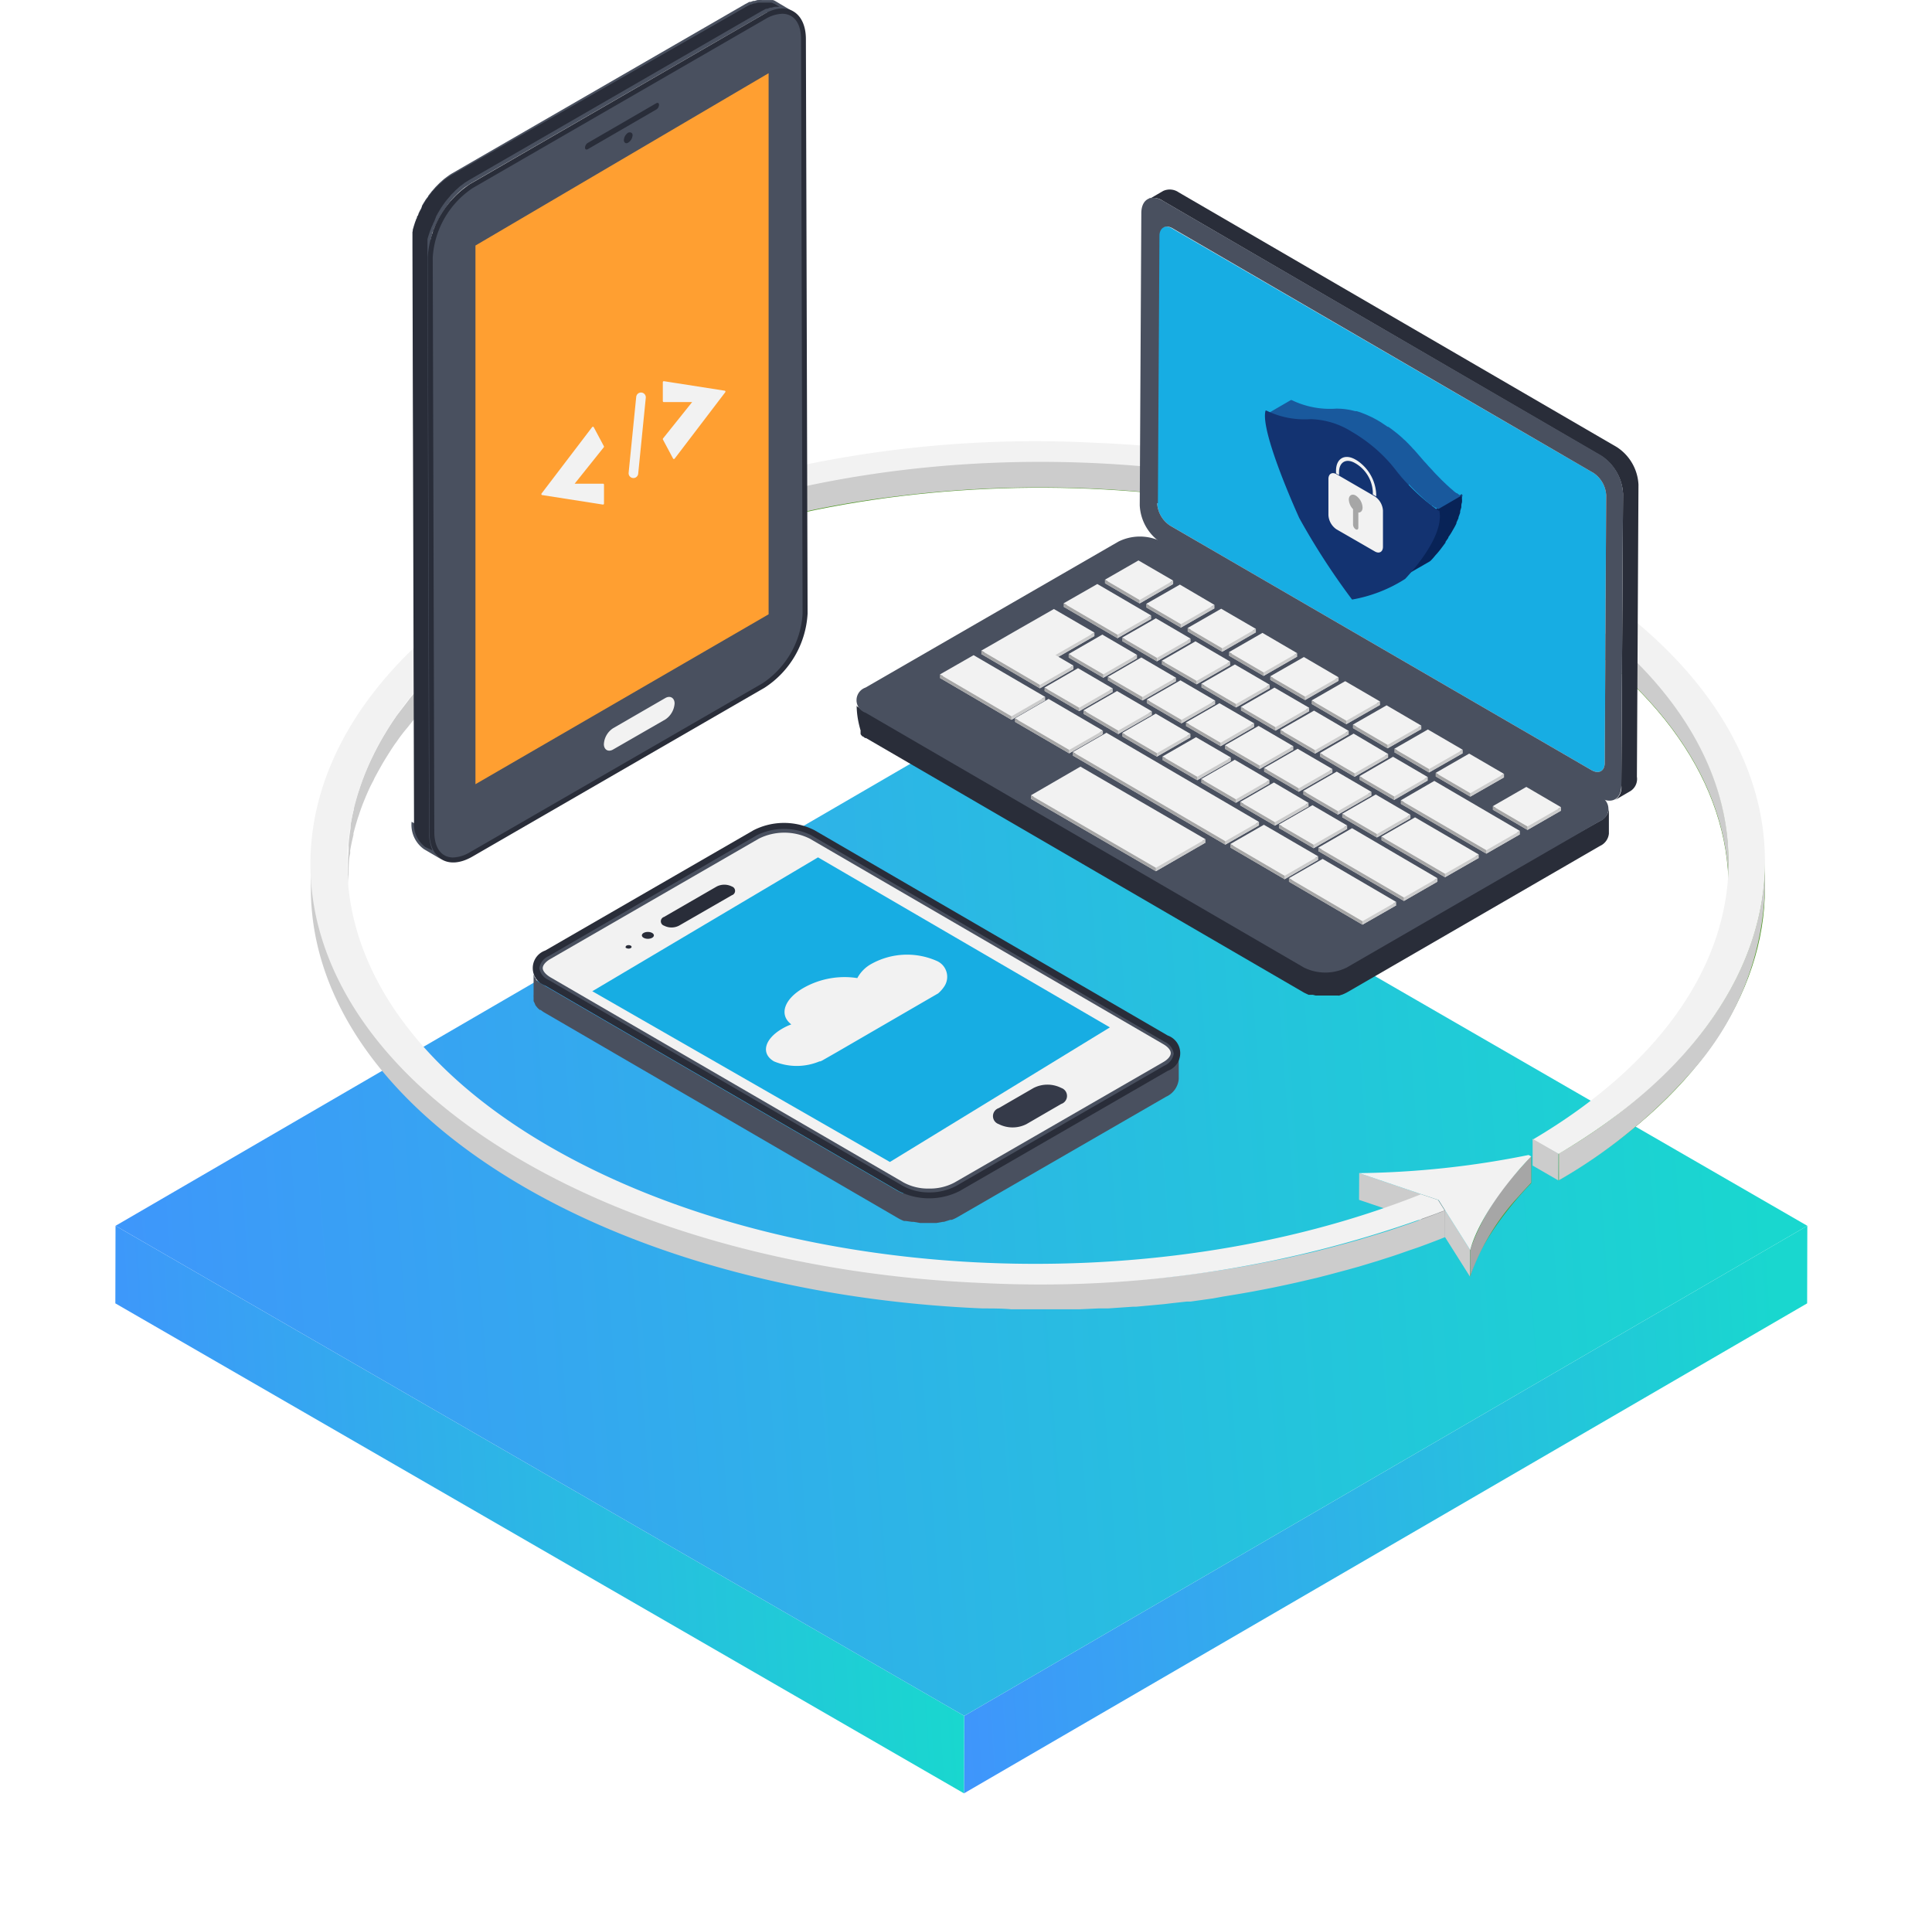<svg width="201" height="199" fill="none" xmlns="http://www.w3.org/2000/svg"><g filter="url(#filter0_d)"><path d="M188.029 107.508l-.019 8.067-87.721 50.969.028-8.058 87.712-50.978z" fill="url(#paint0_linear)"/><path d="M100.317 158.486l-.028 8.058L12 115.575l.019-8.067 88.298 50.978z" fill="url(#paint1_linear)"/><path d="M188.029 107.508l-87.712 50.977-88.298-50.977L99.731 56.53l88.298 50.978z" fill="url(#paint2_linear)"/></g><path d="M66.304 54.596v2.78l-.698-1.085.014-2.78.684 1.085z" fill="#7A7E80"/><path d="M68.073 55.19l-.015 2.78-1.754-.594v-2.78l1.769.595z" fill="#8F9496"/><path d="M179.84 89.598v2.78c0-10.657-6.985-21.329-21.045-29.444-24.598-14.209-62.423-16.2-90.663-4.964v-2.78c28.314-11.236 66.125-9.244 90.663 4.965 14.06 8.115 21.075 18.786 21.045 29.443z" fill="#4C9622"/><path d="M158.795 60.125c-17.761-10.255-42.374-14.15-65.396-11.295a103.89 103.89 0 00-25.37 6.331v2.78a103.547 103.547 0 0125.37-6.332c22.978-2.854 47.561 1.04 65.396 11.295 14.06 8.115 21.075 18.787 21.046 29.443v-2.779c.029-10.627-6.986-21.298-21.046-29.443z" fill="#CCC"/><path d="M183.615 89.614v2.78c0 10.998-7.193 21.981-21.491 30.393v-2.779c14.298-8.412 21.462-19.396 21.491-30.394z" fill="#4C9622"/><path d="M175.561 109.172a54.333 54.333 0 01-13.376 10.82v2.779a54.123 54.123 0 0013.376-10.82 29.902 29.902 0 008.056-19.574v-2.78c-.015 6.749-2.705 13.467-8.056 19.575z" fill="#CCC"/><path d="M161.456 58.639c29.31 16.913 29.562 44.395.684 61.398l-2.69-1.487c27.422-16.155 27.169-42.24-.654-58.306-24.598-14.209-62.423-16.2-90.662-4.964l-1.77-.595-.683-1.085a118.351 118.351 0 0148.081-7.55c17.924.699 34.883 5.157 47.694 12.589z" fill="#F2F2F2"/><path d="M162.139 120.007l-.015 2.779-2.675-1.545v-2.78l2.69 1.546zM36.43 88.796a2.322 2.322 0 000-.313c.09-.55.208-1.085.342-1.635v-.163c.149-.565.312-1.13.49-1.694.047-.117.087-.236.12-.357.193-.565.4-1.13.639-1.68a1.96 1.96 0 01.103-.252c.223-.52.461-1.04.714-1.486l.119-.268c.282-.535.594-1.085.907-1.635l.208-.342c.341-.55.683-1.1 1.055-1.635l.104-.133a16.09 16.09 0 011.13-1.487l.237-.297c.401-.505.833-1.01 1.278-1.486l.446-.49 1.085-1.145.52-.52 1.279-1.19.416-.386a34.932 34.932 0 011.783-1.486l.446-.342c.49-.386.996-.773 1.486-1.144l.67-.476 1.486-1.025.654-.431a56.68 56.68 0 012.244-1.383v-2.764c-.753.446-1.496.906-2.23 1.382l-.654.431-1.486 1.026-.669.475-1.486 1.16-.43.327c-.625.505-1.22 1.01-1.8 1.486l-.4.386c-.447.387-.863.788-1.279 1.19l-.52.52c-.372.386-.743.757-1.085 1.144-.342.386-.312.327-.446.49l-.208.208-1.085 1.308-.223.298-1.144 1.486-.09.134a27.799 27.799 0 00-1.055 1.635l-.208.341c-.327.55-.624 1.1-.906 1.65-.049.08-.089.165-.12.253-.267.52-.505 1.04-.728 1.56 0 .075-.074.149-.104.238a33.04 33.04 0 00-.624 1.68c0 .119-.074.237-.119.356-.178.565-.357 1.13-.49 1.71v.163c-.134.535-.238 1.07-.327 1.62a2.29 2.29 0 000 .312 21.3 21.3 0 00-.208 1.695 2.67 2.67 0 000 .341c0 .595-.075 1.175-.075 1.754v2.78c0-.58 0-1.175.075-1.754v-.342c.014-.669.015-1.234.163-1.798zm111.47 35.432v2.78l-6.509-2.2.015-2.779 6.494 2.199z" fill="#CCC"/><path d="M149.669 124.823l-.015 2.779-1.754-.594v-2.78l1.769.595z" fill="#8F9496"/><path d="M150.353 125.908l-.015 2.779-.684-1.085.015-2.779.684 1.085z" fill="#7A7E80"/><path d="M152.954 130.025l-.015 2.779-2.601-4.117.015-2.779 2.601 4.117z" fill="#CCC"/><path d="M159.3 120.289v2.78c-2.75 2.853-5.529 6.688-6.346 9.735v-2.824c.817-2.973 3.596-6.837 6.346-9.691z" fill="#4C9622"/><path d="M158.037 121.672a23.765 23.765 0 00-5.083 8.308v2.779a24.163 24.163 0 015.083-8.353c.416-.475.847-.936 1.263-1.382v-2.779c-.431.49-.847.951-1.263 1.427z" fill="#A6A6A6"/><path d="M159.3 120.29c-2.75 2.853-5.529 6.688-6.346 9.734l-2.601-4.116-.684-1.085-1.769-.595-6.495-2.2a93.79 93.79 0 0017.627-1.887l.268.149z" fill="#F2F2F2"/><path d="M127.241 134.87c1.1-.179 2.2-.357 3.3-.565l.386-.075a88.75 88.75 0 002.869-.579l1.085-.238 2.11-.49 1.219-.313 1.947-.52 1.234-.342 1.917-.579 1.159-.372c.669-.208 1.338-.446 2.007-.683l.966-.327a84.829 84.829 0 002.898-1.1v-2.78c-.951.387-1.917.744-2.898 1.1l-.966.342-2.022.684-1.159.356-1.917.58-1.219.342-1.947.52-1.219.312c-.698.179-1.412.327-2.125.491l-1.085.252-2.869.565-.371.075c-1.1.208-2.2.386-3.315.564l-1.01.149-2.334.312-1.902.238-.877.089-2.898.268h-.357a76.53 76.53 0 01-2.571.178h-.996l-1.962.089h-7.104c-.996 0-1.977 0-2.973-.089-17.984-.758-34.942-5.247-47.739-12.648-14.862-8.546-22.19-19.783-22.16-31.004v2.765c0 11.236 7.431 22.472 22.16 31.018 12.812 7.431 29.726 11.89 47.739 12.648.996 0 1.992 0 2.973.089h7.089l1.977-.089h.981l2.601-.178h.327l2.898-.268.877-.104 1.486-.163h.402l2.333-.327 1.055-.193z" fill="#CCC"/><path d="M56.51 60.958c-27.407 16.14-27.155 42.239.668 58.306 24.598 14.209 62.424 16.2 90.663 4.964l1.769.595.683 1.085a118.402 118.402 0 01-48.095 7.55c-17.984-.758-34.943-5.247-47.74-12.648-29.309-16.914-29.561-44.395-.683-61.413l2.735 1.56z" fill="#F2F2F2"/><path d="M45.972 89.42l-1.858-1.085a3.106 3.106 0 01-1.293-2.854l1.843 1.07a3.136 3.136 0 001.308 2.869z" fill="#49505F"/><path d="M80.706.14a1.07 1.07 0 00-.297-.135h-1.13a3.418 3.418 0 00-.386 0h-.09l-.297.09h-.134l-.282.104h-.134l-.416.223-30.454 17.582c-.16.089-.314.188-.46.297l-.149.105-.312.237-.164.149-.267.238-.178.178-.238.238-.179.208-.223.253c-.05.073-.104.142-.163.208l-.208.267c0 .09-.104.164-.149.238a1.892 1.892 0 00-.193.282l-.149.238-.163.283v.104l-.09.178-.133.238-.134.282c0 .09 0 .164-.104.253-.104.09 0 .193-.119.282l-.089.253a2.367 2.367 0 00-.104.297c-.03.078-.054.157-.074.238l-.09.312v.238a2.322 2.322 0 000 .312v1.278l.179 59.763a3.106 3.106 0 001.293 2.854l1.858 1.085a3.135 3.135 0 01-1.308-2.869l-.178-59.763V24.93l.089-.297c.018-.086.042-.17.074-.253 0-.089 0-.193.104-.297l.09-.238c0-.104.073-.208.118-.297.034-.087.073-.171.119-.253.032-.1.077-.194.134-.282.033-.082.073-.162.119-.238a2.4 2.4 0 01.148-.267l.164-.298c.055-.076.104-.155.148-.237l.194-.283.163-.223a2.09 2.09 0 01.193-.267l.179-.223c.06-.09.13-.175.208-.253l.178-.208.238-.238.178-.178.268-.238.178-.149c.093-.087.192-.166.297-.237l.149-.104.46-.298L79.384 1.521l.416-.222h.134l.282-.104h.134l.297-.09h.104c.124-.015.249-.015.372 0h1.128l.313.134-1.858-1.1z" fill="#49505F"/><path d="M44.248 88.111a2.973 2.973 0 01-1.174-2.63l-.164-59.763v-1.576l.075-.282c.02-.086.044-.17.074-.253l.074-.223.09-.297.089-.238c.044-.092.084-.186.118-.282 0-.09.075-.164.104-.238l.134-.282.208-.402v-.104l.164-.282.148-.238.179-.268.163-.223.179-.252.178-.223c0-.074.134-.149.193-.238l.193-.208.194-.193.208-.223.223-.178.208-.194.267-.208.164-.119.446-.282L77.674.674l.401-.208h.075l.312-.119h.119l.282-.074h1.412l.312.133.505.298h-.474l-.342.089h-.149l-.297.119h-.134l-.43.223-30.47 17.597-.475.297-.148.12-.327.237-.209.193-.237.208-.179.194-.252.237-.208.253-.194.223-.133.164-.208.267a1.018 1.018 0 01-.15.208 2.845 2.845 0 01-.207.312 2.26 2.26 0 01-.149.253l-.178.297a2.4 2.4 0 01-.149.268l-.193.505a2.766 2.766 0 01-.149.297c0 .09-.074.164-.104.253a2.498 2.498 0 00-.118.297l-.105.253-.089.282s-.074.208-.089.283a1.555 1.555 0 00-.074.282v1.175c.004.07.004.139 0 .208v.535l.163 59.763c-.008.637.113 1.27.357 1.858l-.743-.342z" fill="#292D39"/><path d="M79.383 1.522c2.453-1.486 4.46-.267 4.46 2.542l.177 59.763a9.838 9.838 0 01-4.458 7.699L49.138 89.108c-2.453 1.412-4.46.268-4.46-2.556l-.177-59.763a9.839 9.839 0 014.458-7.684L79.383 1.522z" fill="#292D39"/><path d="M47.146 89.196c-1.218 0-1.962-.995-1.962-2.645l-.163-59.763a9.379 9.379 0 014.176-7.238L79.651 1.967a3.656 3.656 0 011.724-.535c1.219 0 1.962.981 1.962 2.63l.163 59.764a9.378 9.378 0 01-4.176 7.253L48.87 88.66c-.52.32-1.113.504-1.724.535z" fill="#49505F"/><path d="M49.465 25.54L79.963 7.615V63.9L49.465 81.572V25.54z" fill="#FF9F31"/><path d="M63.792 77.96c-.535.312-.966 0-.966-.55a2.11 2.11 0 01.966-1.664l5.425-3.136c.52-.298.966 0 .966.564a2.169 2.169 0 01-.966 1.665l-5.425 3.121z" fill="#F2F2F2"/><path d="M68.28 11.39l-7.133 4.132c-.164.09-.283 0-.283-.163a.61.61 0 01.283-.49l7.134-4.133c.163-.089.282 0 .282.164a.594.594 0 01-.282.49zm-2.466 2.66a.995.995 0 01-.46.788c-.239.149-.447 0-.447-.267a.996.996 0 01.446-.773c.253-.09.46.03.46.252z" fill="#292D39"/><path d="M121.906 23.74c-.744-.43-1.353 0-1.353.774l-.163 27.823a2.966 2.966 0 001.337 2.333l43.86 25.445c.758.431 1.368.09 1.368-.772l.148-27.824a2.968 2.968 0 00-1.337-2.333l-43.86-25.445z" fill="#17ADE3"/><path d="M89.118 72.818v.089a.294.294 0 000 .104v.074a.95.95 0 000 .104v.224l.12.133h.074l.074.09.104.074h.09l.163.104 17.196 9.987v-.341c3.448 2.586 7.892 3.507 11.518 5.945 1.16.817 2.23 1.62 3.344 2.363l-.52.297 14.06 8.175.446.208h.134l.312.104.283.074h2.065a5.1 5.1 0 00.506-.089h.104l.461-.134.49-.223 26.322-14.788a1.57 1.57 0 00.921-1.293v2.615a1.58 1.58 0 01-.921 1.278l-26.322 15.235a4.582 4.582 0 01-.476.223l-.327.104a.216.216 0 01-.133 0h-2.334l-.282-.074h-.446l-.446-.208-45.599-26.5h-.104a.267.267 0 00-.104-.075l-.089-.09a.149.149 0 01-.074 0l-.12-.133-.074-.104v-.104a.284.284 0 010-.104.254.254 0 010-.104.658.658 0 010-.074c-.416-1.427-.416-2.304-.416-3.166z" fill="#292D39"/><path d="M90.04 71.525l26.322-15.19a5.01 5.01 0 014.459 0l45.599 26.5a1.381 1.381 0 01.662 2.096 1.382 1.382 0 01-.662.505l-26.308 15.205a5.007 5.007 0 01-4.458 0l-45.6-26.5a1.382 1.382 0 01-.014-2.616z" fill="#49505F"/><path d="M137.927 100.596a3.963 3.963 0 001.947-.461l26.307-15.19c.402-.237.639-.534.639-.802 0-.267-.237-.58-.654-.817L120.568 56.84a4.342 4.342 0 00-3.924 0L90.337 72.015c-.401.238-.64.52-.64.803 0 .282.239.58.655.817l45.584 26.485c.611.33 1.297.494 1.991.476z" fill="#49505F"/><path d="M120.256 64.673l-3.508 2.006 3.612 2.11 3.507-2.006-3.611-2.11zm-5.574 1.694l-3.507 2.022 3.611 2.11 3.508-2.021-3.612-2.11z" fill="#F2F2F2"/><path d="M109.644 63.707l-4.057 2.319-2.319 1.337-1.174.67 6.093 3.566 3.493-2.006-1.872-1.1 4.057-2.334-4.221-2.452zm9.096 5.038l-3.493 2.007 3.612 2.11 3.492-2.006-3.611-2.11zm-17.449-.237l-3.508 2.006 7.446 4.355 3.508-2.021-7.446-4.34zm7.803 4.548l-3.508 2.021 5.648 3.285 3.508-2.007-5.648-3.3zm11.147 1.53l-3.493 2.007 3.612 2.11 3.492-2.006-3.611-2.11zm-1.799-15.932l-3.492 2.006 3.611 2.11 3.493-2.02-3.612-2.096zm4.311 2.512l-3.508 2.006 3.612 2.11 3.492-2.006-3.596-2.11zm-8.591-.06l-3.507 2.006 5.603 3.27 3.508-2.006-5.604-3.27zm12.886 2.571l-3.493 2.007 3.597 2.11 3.508-2.021-3.612-2.096zm4.295 2.512l-3.492 2.006 3.611 2.11 3.493-2.006-3.612-2.11zm-6.97.877l-3.508 2.021 3.627 2.096 3.492-2.007-3.611-2.11zm11.281 1.634l-3.508 2.007 3.627 2.11 3.492-2.006-3.611-2.11zm-7.179.774l-3.493 2.006 3.612 2.11 3.507-2.006-3.626-2.11zm-16.32.386l-3.492 2.007 3.611 2.11 3.493-2.006-3.612-2.11zm27.794 1.352l-3.493 2.007 3.612 2.11 3.507-2.006-3.626-2.11zm-17.137-.088l-3.507 2.006 3.611 2.11 3.508-2.006-3.612-2.11zm9.78.757l-3.493 2.007 3.597 2.11 3.507-2.02-3.611-2.097zm-16.379.357l-3.493 2.007 3.612 2.11 3.507-2.006-3.626-2.11zm10.657 1.263l-3.493 2.007 3.612 2.11 3.492-2.02-3.611-2.097zm17.389.223l-3.508 2.007 3.612 2.11 3.508-2.006-3.612-2.11zm-7.55.55l-3.508 2.007 3.612 2.11 3.507-2.006-3.611-2.11zm-5.767 1.606l-3.507 2.006 3.611 2.11 3.508-2.02-3.612-2.096zm17.612.356l-3.492 2.007 3.611 2.11 3.508-2.006-3.627-2.11zm-7.728.431l-3.508 2.022 3.612 2.11 3.493-2.006-3.597-2.126zm-16.394.373l-3.493 2.005 3.612 2.11 3.508-2.005-3.627-2.11zM135 78.243l-3.493 2.006 3.611 2.11 3.508-2.006-3.626-2.11zm17.85.505l-3.493 2.006 3.612 2.111 3.507-2.006-3.626-2.111zm-7.922.327l-3.493 2.021 3.612 2.11 3.492-2.02-3.611-2.111zm-16.468.312l-3.493 2.007 3.612 2.11 3.493-2.006-3.612-2.11zm10.612 1.233l-3.493 2.007 3.612 2.11 3.493-2.006-3.612-2.11zm-6.539 1.145l-3.508 2.007 3.612 2.11 3.507-2.006-3.611-2.11zm26.262.445l-3.493 2.007 3.612 2.111 3.493-2.007-3.612-2.11zm-15.666.789l-3.492 2.006 3.611 2.11 3.493-2.006-3.612-2.11zm-28.016-6.421l-3.508 2.007 15.874 9.274 3.507-2.007-15.873-9.274zm21.432 7.535l-3.492 2.007 3.611 2.11 3.493-2.006-3.612-2.11zm12.678-2.526l-3.493 2.021 8.903 5.187 3.493-2.006-8.903-5.202zM112.408 80.1l-5.157 2.988 13.005 7.535 5.157-2.972-13.005-7.55zm34.809 5.277l-3.508 2.007 6.629 3.864 3.507-2.007-6.628-3.864zm-15.725.773l-3.493 2.006 5.648 3.3 3.493-2.022-5.648-3.284zm9.17.356l-3.507 2.022 8.903 5.187 3.492-2.007-8.888-5.202zm-3.062 3.196l-3.507 2.006 7.654 4.474 3.508-2.006-7.655-4.474zm-17.344-25.386l-3.508 2.007 3.612 2.11 3.507-2.006-3.611-2.11z" fill="#F2F2F2"/><path d="M114.682 66.01l-3.507 2.022 3.611 2.11 3.508-2.02-3.612-2.111z" fill="#F2F2F2"/><path d="M109.644 63.35l-4.057 2.319-2.319 1.337-1.174.67 6.093 3.566 3.493-2.006-1.872-1.1 4.057-2.334-4.221-2.452zm9.096 5.039l-3.493 2.021 3.612 2.096 3.492-2.007-3.611-2.11zm-17.449-.239l-3.508 2.007 7.446 4.355 3.508-2.021-7.446-4.34zm7.803 4.549l-3.508 2.021 5.648 3.285 3.508-2.007-5.648-3.299zm11.147 1.531l-3.493 2.006 3.612 2.11 3.492-2.005-3.611-2.111zm-1.799-15.933l-3.492 2.006 3.611 2.11 3.493-2.02-3.612-2.096zm4.311 2.512l-3.508 2.006 3.612 2.11 3.492-2.006-3.596-2.11zm-8.591-.059l-3.507 2.006 5.603 3.27 3.508-2.007-5.604-3.27zm12.886 2.57l-3.493 2.007 3.597 2.11 3.508-2.021-3.612-2.096zm4.295 2.512l-3.492 2.007 3.611 2.11 3.493-2.006-3.612-2.11zm-6.97.878l-3.508 2.02 3.627 2.096 3.492-2.006-3.611-2.11zm11.281 1.634l-3.508 2.007 3.627 2.11 3.492-2.006-3.611-2.11zm-7.179.773l-3.493 2.007 3.612 2.11 3.507-2.006-3.626-2.11zm-16.32.386l-3.492 2.022 3.611 2.096 3.493-2.007-3.612-2.11zm27.794 1.353l-3.493 2.006 3.612 2.11 3.507-2.005-3.626-2.111zm-17.137-.089l-3.507 2.006 3.611 2.11 3.508-2.006-3.612-2.11zm9.78.758l-3.493 2.006 3.597 2.111 3.507-2.021-3.611-2.096zm-16.379.356l-3.493 2.007 3.612 2.11 3.507-2.006-3.626-2.11zm10.657 1.264l-3.493 2.006 3.612 2.11 3.492-2.02-3.611-2.096zm17.389.223l-3.508 2.006 3.612 2.11 3.508-2.006-3.612-2.11zm-7.55.55l-3.508 2.006 3.612 2.11 3.507-2.006-3.611-2.11zm-5.767 1.59l-3.507 2.021 3.611 2.11 3.508-2.02-3.612-2.111zm17.612.372l-3.492 2.006 3.611 2.11 3.508-2.006-3.627-2.11zm-7.728.43l-3.508 2.022 3.612 2.11 3.493-2.006-3.597-2.126zm-16.394.372l-3.493 2.007 3.612 2.11 3.508-2.006-3.627-2.11zM135 77.886l-3.493 2.007 3.611 2.11 3.508-2.006-3.626-2.11zm17.85.505l-3.493 2.007 3.612 2.11 3.507-2.006-3.626-2.11zm-7.922.327l-3.493 2.022 3.612 2.11 3.492-2.021-3.611-2.11zm-16.468.312l-3.493 2.007 3.612 2.11 3.493-2.006-3.612-2.11zm10.612 1.234l-3.493 2.007 3.612 2.11 3.493-2.006-3.612-2.11zm-6.539 1.13l-3.508 2.02 3.612 2.111 3.507-2.006-3.611-2.125zm26.262.46l-3.493 2.007 3.612 2.11 3.493-2.006-3.612-2.11zm-15.666.788l-3.492 2.007 3.611 2.11 3.493-2.006-3.612-2.11zm-28.016-6.421l-3.508 2.007 15.874 9.274 3.507-2.006-15.873-9.275zm21.432 7.536l-3.492 2.006 3.611 2.11 3.493-2.006-3.612-2.11zm12.678-2.527l-3.493 2.021 8.903 5.188 3.493-2.007-8.903-5.202zm-36.815-1.486l-5.157 2.987 13.005 7.535 5.157-2.972-13.005-7.55zm34.809 5.276l-3.508 2.006 6.629 3.865 3.507-2.007-6.628-3.864zm-15.725.773l-3.493 2.006 5.648 3.3 3.493-2.021-5.648-3.285zm9.17.357l-3.507 2.021 8.903 5.187 3.492-2.006-8.888-5.202zm-3.062 3.195l-3.507 2.006 7.654 4.474 3.508-2.006-7.655-4.474z" fill="#F2F2F2"/><path d="M119.647 20.605h.089l.639-.372.639-.371a1.636 1.636 0 011.62.149l45.584 26.5a4.948 4.948 0 012.244 3.894l-.163 30.394a1.488 1.488 0 01-.669 1.486l-1.605.937a1.571 1.571 0 00.654-1.487l.178-30.379a5.034 5.034 0 00-2.244-3.909l-45.614-26.545a1.602 1.602 0 00-1.605-.163l.253-.134z" fill="#292D39"/><path d="M166.612 47.388a5.033 5.033 0 012.245 3.909l-.179 30.38c0 1.486-1.025 2.006-2.259 1.292l-45.599-26.5a4.93 4.93 0 01-2.244-3.909l.164-30.38c0-1.485 1.04-2.006 2.274-1.277l45.598 26.485zm-46.223 4.95a2.98 2.98 0 001.338 2.333l43.86 25.445c.758.43 1.367.089 1.367-.773l.149-27.823a2.98 2.98 0 00-1.338-2.334L121.98 23.742c-.743-.43-1.353 0-1.353.773l-.163 27.823h-.075z" fill="#49505F"/><path d="M156.476 80.502v.356l-3.507 2.007v-.357l3.507-2.006z" fill="#CCC"/><path d="M152.969 82.508v.357l-3.612-2.11v-.357l3.612 2.11z" fill="#A6A6A6"/><path d="M152.181 77.99v.357l-3.508 2.006v-.356l3.508-2.007z" fill="#CCC"/><path d="M148.673 79.997v.356l-3.611-2.11v-.357l3.611 2.11z" fill="#A6A6A6"/><path d="M147.871 75.478v.357l-3.508 2.006v-.356l3.508-2.007z" fill="#CCC"/><path d="M144.363 77.841v-.356l-3.612-2.11v.356l3.612 2.11z" fill="#A6A6A6"/><path d="M143.576 72.966v.357l-3.508 2.007v-.357l3.508-2.007z" fill="#CCC"/><path d="M140.068 74.973v.357l-3.612-2.111v-.357l3.612 2.11z" fill="#A6A6A6"/><path d="M139.265 70.455v.356l-3.493 2.007v-.357l3.493-2.006z" fill="#CCC"/><path d="M135.773 72.461v.357l-3.627-2.11v-.357l3.627 2.11z" fill="#A6A6A6"/><path d="M134.955 67.943v.356l-3.493 2.007v-.357l3.493-2.006z" fill="#CCC"/><path d="M131.462 69.95v.356l-3.611-2.11v-.357l3.611 2.11z" fill="#A6A6A6"/><path d="M130.66 65.416v.357l-3.508 2.021v-.356l3.508-2.022z" fill="#CCC"/><path d="M127.152 67.438v.356l-3.597-2.11v-.357l3.597 2.11z" fill="#A6A6A6"/><path d="M126.35 62.92v.356l-3.493 2.007v-.357l3.493-2.007z" fill="#CCC"/><path d="M122.857 64.926v.357l-3.612-2.11v-.358l3.612 2.111z" fill="#A6A6A6"/><path d="M122.054 60.393v.356l-3.492 2.021v-.356l3.492-2.021z" fill="#CCC"/><path d="M118.561 62.414v.357l-3.611-2.11v-.358l3.611 2.11z" fill="#A6A6A6"/><path d="M158.126 86.432v.357l-3.493 2.006v-.356l3.493-2.007z" fill="#CCC"/><path d="M154.633 88.439v.356l-8.903-5.187v-.357l8.903 5.188z" fill="#A6A6A6"/><path d="M153.846 88.885v.356l-3.508 2.007v-.357l3.508-2.007z" fill="#CCC"/><path d="M150.338 90.891v.357l-6.629-3.865v-.356l6.629 3.864z" fill="#A6A6A6"/><path d="M149.55 91.352v.356l-3.492 2.007v-.357l3.492-2.006z" fill="#CCC"/><path d="M146.058 93.358v.357l-8.903-5.187v-.357l8.903 5.187z" fill="#A6A6A6"/><path d="M145.255 93.819v.356l-3.508 2.007v-.357l3.508-2.006z" fill="#CCC"/><path d="M134.093 91.352v.356l7.654 4.474v-.357l-7.654-4.473z" fill="#A6A6A6"/><path d="M125.413 87.294v.357l-5.157 2.972v-.356l5.157-2.973z" fill="#CCC"/><path d="M120.256 90.267v.357l-13.005-7.536v-.357l13.005 7.536z" fill="#A6A6A6"/><path d="M148.54 80.829v.357l-3.493 2.02v-.356l3.493-2.021z" fill="#CCC"/><path d="M145.047 82.85v.357l-3.612-2.11v-.357l3.612 2.11z" fill="#A6A6A6"/><path d="M140.93 80.8v-.358l3.492-2.006v.357l-3.492 2.006z" fill="#CCC"/><path d="M140.93 80.443v.356l-3.612-2.11v-.357l3.612 2.11z" fill="#A6A6A6"/><path d="M140.321 76.028v.357l-3.508 2.006v-.356l3.508-2.007z" fill="#CCC"/><path d="M133.201 75.924v.357l3.612 2.11v-.356l-3.612-2.11z" fill="#A6A6A6"/><path d="M136.203 73.62v.357l-3.507 2.021v-.356l3.507-2.022z" fill="#CCC"/><path d="M129.099 73.531v.357l3.597 2.11v-.356l-3.597-2.11z" fill="#A6A6A6"/><path d="M132.101 71.228v.356l-3.507 2.007v-.357l3.507-2.006z" fill="#CCC"/><path d="M124.982 71.124v.356l3.612 2.11v-.356l-3.612-2.11z" fill="#A6A6A6"/><path d="M127.984 68.82v.357l-3.492 2.006v-.357l3.492-2.006z" fill="#CCC"/><path d="M124.492 70.826v.357l-3.627-2.096v-.356l3.627 2.095z" fill="#A6A6A6"/><path d="M123.867 66.427v.356l-3.507 2.007v-.357l3.507-2.006z" fill="#CCC"/><path d="M120.36 68.433v.357l-3.612-2.11v-.357l3.612 2.11z" fill="#A6A6A6"/><path d="M119.765 64.019v.357l-3.507 2.006v-.357l3.507-2.006z" fill="#CCC"/><path d="M116.258 66.026v.356l-5.603-3.27v-.356l5.603 3.27z" fill="#A6A6A6"/><path d="M146.741 84.753v.356l-3.492 2.007v-.357l3.492-2.006z" fill="#CCC"/><path d="M143.248 86.759v.357l-3.611-2.11v-.358l3.611 2.11z" fill="#A6A6A6"/><path d="M142.684 82.374v.357l-3.493 2.007v-.357l3.493-2.007z" fill="#CCC"/><path d="M135.579 82.27v.357l3.612 2.11v-.356l-3.612-2.11z" fill="#A6A6A6"/><path d="M138.626 79.997v.356l-3.507 2.007v-.357l3.507-2.006z" fill="#CCC"/><path d="M135.118 82.003v.357l-3.611-2.11v-.357l3.611 2.11z" fill="#A6A6A6"/><path d="M134.554 77.618v.357l-3.508 2.022v-.357l3.508-2.022z" fill="#CCC"/><path d="M131.046 79.64v.357l-3.611-2.111v-.357l3.611 2.11z" fill="#A6A6A6"/><path d="M130.482 75.24v.357l-3.493 2.021v-.356l3.493-2.022z" fill="#CCC"/><path d="M123.377 75.151v.357l3.612 2.11v-.356l-3.612-2.11z" fill="#A6A6A6"/><path d="M126.424 72.877v.357l-3.507 2.006v-.356l3.507-2.007z" fill="#CCC"/><path d="M119.305 72.773v.357l3.611 2.11v-.356l-3.611-2.11z" fill="#A6A6A6"/><path d="M122.351 70.5v.356l-3.493 2.006v-.356l3.493-2.007z" fill="#CCC"/><path d="M115.247 70.41v.342l3.612 2.11v-.356l-3.612-2.096z" fill="#A6A6A6"/><path d="M118.294 68.121v.357l-3.508 2.021v-.356l3.508-2.022z" fill="#CCC"/><path d="M111.175 68.032v.357l3.611 2.11v-.356l-3.611-2.111z" fill="#A6A6A6"/><path d="M113.865 65.803v.356l-3.746 2.156-.312-.179 4.058-2.333zm-2.185 3.433v.356l-3.492 2.007v-.357l3.492-2.006z" fill="#CCC"/><path d="M102.094 67.675v.357l6.093 3.567v-.357l-6.093-3.567z" fill="#A6A6A6"/><path d="M140.157 85.867v.357l-3.493 2.006v-.356l3.493-2.007z" fill="#CCC"/><path d="M133.053 85.763v.357l3.611 2.11v-.356l-3.611-2.11z" fill="#A6A6A6"/><path d="M136.144 83.519v.357l-3.508 2.006v-.357l3.508-2.006z" fill="#CCC"/><path d="M129.025 83.415v.357l3.612 2.11v-.356l-3.612-2.111z" fill="#A6A6A6"/><path d="M128.579 83.504v-.357l3.493-2.006v.357l-3.493 2.006z" fill="#CCC"/><path d="M124.967 81.037v.356l3.612 2.111v-.357l-3.612-2.11z" fill="#A6A6A6"/><path d="M128.059 78.793v.356l-3.508 2.007v-.357l3.508-2.007z" fill="#CCC"/><path d="M120.939 78.689v.356l3.612 2.11V80.8l-3.612-2.11z" fill="#A6A6A6"/><path d="M123.853 76.34v.357l-3.493 2.007v-.357l3.493-2.007z" fill="#CCC"/><path d="M116.748 76.236v.357l3.612 2.11v-.356l-3.612-2.11z" fill="#A6A6A6"/><path d="M119.84 73.992v.357l-3.508 2.006V76l3.508-2.007z" fill="#CCC"/><path d="M112.72 73.888v.356l3.612 2.111v-.357l-3.612-2.11z" fill="#A6A6A6"/><path d="M115.767 71.614v.356l-3.493 2.007v-.357l3.493-2.006z" fill="#CCC"/><path d="M108.663 71.525v.342l3.611 2.11v-.356l-3.611-2.096z" fill="#A6A6A6"/><path d="M137.14 89.078v.356l-3.493 2.022v-.357l3.493-2.021z" fill="#CCC"/><path d="M127.999 87.8v.356l5.648 3.3v-.357l-5.648-3.3z" fill="#A6A6A6"/><path d="M130.987 85.496v.356l-3.508 2.007v-.357l3.508-2.006z" fill="#CCC"/><path d="M127.479 87.502v.357l-15.874-9.274v-.357l15.874 9.274z" fill="#A6A6A6"/><path d="M114.742 75.999v.356l-3.508 2.007v-.357l3.508-2.006z" fill="#CCC"/><path d="M105.586 74.72v.357l5.648 3.285v-.357l-5.648-3.285z" fill="#A6A6A6"/><path d="M108.737 72.49v.357l-3.508 2.022v-.357l3.508-2.021z" fill="#CCC"/><path d="M105.229 74.512v.357l-7.446-4.355v-.356l7.446 4.354z" fill="#A6A6A6"/><path d="M162.406 83.965v.356l-3.492 2.007v-.357l3.492-2.006z" fill="#CCC"/><path d="M158.914 85.971v.357l-3.612-2.11v-.357l3.612 2.11z" fill="#A6A6A6"/><path d="M55.603 104.312l-.09-.179v-.386a1.643 1.643 0 010-.268v-2.764a1.63 1.63 0 000 .267v.09a.972.972 0 000 .193v.089a.502.502 0 00.09.178v.104l.149.179v.074c.096.107.2.206.312.297h.074c.128.11.267.204.416.283l36.77 21.372a6 6 0 00.625.297h.193c.172.073.352.127.535.164h.178c.24.06.483.105.729.134h1.843l.654-.104h.104c.234-.047.463-.117.683-.208h.149l.624-.298 21.67-12.514a2.241 2.241 0 001.323-1.843v2.764a2.23 2.23 0 01-1.308 1.843l-21.685 12.515a4.006 4.006 0 01-.624.297h-.149l-.668.208h-.105l-.668.119h-1.71.015l-.683-.119h-.179l-.624-.089h-.193a4.008 4.008 0 01-.624-.297l-36.77-21.373a2.736 2.736 0 01-.402-.282h-.09a2.017 2.017 0 01-.311-.297l-.149-.194-.104-.252z" fill="#49505F"/><path d="M56.733 98.872a1.932 1.932 0 000 3.656l36.77 21.373a7.04 7.04 0 006.317 0l21.669-12.515a1.945 1.945 0 00.941-2.959 1.953 1.953 0 00-.941-.712L84.734 86.358a6.986 6.986 0 00-6.332 0l-21.67 12.514z" fill="#292D39"/><path d="M96.639 124.035a5.94 5.94 0 002.824-.669l21.67-12.514a1.645 1.645 0 00.981-1.248 1.606 1.606 0 00-.952-1.234l-36.77-21.492a6.42 6.42 0 00-5.648 0L57.09 99.452a1.635 1.635 0 00-.98 1.249 1.603 1.603 0 00.965 1.233l36.77 21.373a5.595 5.595 0 002.795.728z" fill="#49505F"/><path d="M96.639 123.633a5.413 5.413 0 002.66-.624l21.7-12.514c.505-.283.802-.64.802-.952 0-.312-.297-.654-.787-.936l-36.77-21.373a5.945 5.945 0 00-5.292 0L57.267 99.75c-.505.282-.802.654-.802.951 0 .297.297.654.788.951l36.77 21.358a5.31 5.31 0 002.616.624z" fill="#F2F2F2"/><path d="M85.105 89.182l-23.483 13.926 30.96 17.761 22.888-14.001-30.365-17.686z" fill="#17ADE3"/><path d="M76.144 93.12l-5.5 3.166a1.695 1.695 0 01-1.56 0 .476.476 0 010-.907l5.484-3.166a1.74 1.74 0 011.576 0 .476.476 0 010 .907zm-8.74 4.534c.345 0 .624-.16.624-.357 0-.197-.28-.357-.624-.357-.345 0-.624.16-.624.357 0 .197.28.357.624.357zm-1.784.966a.475.475 0 01-.445 0c-.12 0-.12-.178 0-.253a.475.475 0 01.446 0c.118.075.118.179 0 .253z" fill="#292D39"/><path d="M110.417 113.17a3.185 3.185 0 00-2.883 0l-3.627 2.096a.874.874 0 00-.601.832.875.875 0 00.601.832 3.185 3.185 0 002.883 0l3.612-2.095a.88.88 0 00.447-1.342.88.88 0 00-.432-.323z" fill="#353A49"/><path d="M90.679 100.254a3.644 3.644 0 00-1.486 1.487 8.651 8.651 0 00-5.604 1.025c-2.036 1.174-2.556 2.809-1.263 3.79a5.89 5.89 0 00-.921.431c-1.888 1.085-2.275 2.616-.877 3.419a6.144 6.144 0 004.726 0h.074c.11-.037.214-.087.312-.149l1.353-.773 8.918-5.172 1.694-.981a3.55 3.55 0 00.639-.728 1.802 1.802 0 00-.17-2.209 1.804 1.804 0 00-.647-.452 7.639 7.639 0 00-6.748.312z" fill="#F2F2F2"/><path d="M69.057 41.723V39.75l6.319.987-5.266 6.91-1.053-1.974 3.16-3.949h-3.16zm-6.319 8.688v1.975l-6.318-.988 5.265-6.91 1.053 1.974-3.159 3.95h3.16z" fill="#F2F2F2" stroke="#F2F2F2" stroke-width=".2" stroke-linejoin="round"/><path d="M66.688 41.329l-.79 7.898" stroke="#F2F2F2" stroke-linecap="round"/><path d="M148.879 58.286l.173-.185.214-.25c.08-.105.174-.197.267-.303l.281-.342.28-.369.294-.395v-.078l.294-.422v-.066c.107-.144.214-.302.308-.46l.28-.487a5.45 5.45 0 00.254-.488v-.079l.214-.474v-.092c.067-.158.12-.316.173-.474v-.079c0-.158.094-.329.121-.487 0-.158 0-.316.066-.487a1.863 1.863 0 000-.395v-.092a3.04 3.04 0 000-.382l-2.672 1.527a3.04 3.04 0 010 .382v.092c.014.132.014.264 0 .395 0 .158 0 .316-.066.487a3.27 3.27 0 01-.121.487v.08a3.47 3.47 0 01-.173.474v.092c0 .158-.134.316-.214.474v.079c-.08.17-.16.329-.254.487a3.54 3.54 0 01-.28.487l-.294.46c-.107.145-.201.29-.308.422v.079l-.294.395v.066l-.293.368-.281.343c-.094.105-.174.21-.267.302l-.214.25-.16.185-.121.118 2.672-1.54.121-.105z" fill="#082357"/><path d="M152.165 51.632h-.113l-.164-.113-.15-.1-.138-.114h-.063l-.138-.1-.088-.063-.138-.125-.088-.076-.163-.138-.101-.088-.188-.175-.1-.088-.302-.289-.301-.289-.113-.125c-.088-.076-.163-.163-.238-.239l-.151-.15-.251-.264-.151-.176-.263-.276-.176-.188c-.088-.1-.188-.226-.301-.34l-.151-.162-.477-.553-.502-.577-.163-.163a4.267 4.267 0 00-.314-.34l-.176-.188c-.1-.087-.188-.188-.276-.276l-.188-.163-.251-.238-.189-.164-.238-.2-.176-.139-.226-.175-.163-.126-.226-.163-.151-.1h-.063l-.276-.189-.175-.113-.126-.088-.113-.075-.377-.226-.489-.264-.163-.075-.352-.163-.201-.088-.351-.138-.226-.088-.377-.113h-.138a7.336 7.336 0 00-1.983-.263 9.125 9.125 0 01-4.632-.892h-.076l-2.51 1.457h.087a9.054 9.054 0 004.62.89 7.54 7.54 0 012.147.302l.364.113.226.088.351.138.201.088.364.163.163.075.477.264.377.226.113.075.314.201.326.226.151.1.226.164.175.125.226.176.176.138.239.2c.052.062.111.116.175.164l.251.239.189.163.276.276.176.188c.115.107.224.22.326.34l.151.162c.163.189.339.377.502.578l.489.552.151.163c.094.119.195.232.301.34l.164.188.263.276c.022-.024.043-.05.063-.075l.238.263.151.15.239.24c.038.044.08.086.125.125l.301.288.314.29.088.087.188.176a.336.336 0 01.101.088c.06.039.115.085.163.138l.088.075c.047.042.097.08.151.113l.075.076.138.1h.063l.138.113.15.1h.063l.214.138h.088l2.51-1.456-.012.15z" fill="#19599D"/><path d="M140.666 44.93c.289.163.565.338.803.502a15.67 15.67 0 013.566 3.238 21.327 21.327 0 004.619 4.444h.088c.59 2.8-3.352 6.88-3.553 7.105a15.057 15.057 0 01-5.523 2.147 73.258 73.258 0 01-5.498-8.486c-.201-.452-4.105-9.051-3.503-11.172h.088a9.051 9.051 0 004.62.89 8.474 8.474 0 014.293 1.331z" fill="#133371"/><path d="M139.31 49.422v-.3c0-1.055.741-1.482 1.657-.955l.151.088a3.67 3.67 0 011.707 2.925v.251l.351.214v-.264a4.462 4.462 0 00-2.008-3.49l-.151-.088c-1.117-.64-2.021-.113-2.021 1.168v.263l.314.188zm3.716 7.934l-3.967-2.285a1.918 1.918 0 01-.853-1.481v-3.766c0-.54.389-.766.853-.49l3.967 2.298a1.92 1.92 0 01.854 1.481v3.766c0 .527-.39.753-.854.477z" fill="#F2F2F2"/><path d="M141.758 52.8a1.575 1.575 0 00-.715-1.256c-.389-.226-.716 0-.716.414.02.377.176.734.44 1.005v1.606a.627.627 0 00.276.49c.15.088.276 0 .276-.163v-1.582c.251.013.439-.176.439-.515z" fill="#A6A6A6"/><defs><linearGradient id="paint0_linear" x1="184.177" y1="107.508" x2="96.809" y2="113.208" gradientUnits="userSpaceOnUse"><stop stop-color="#19D7CF"/><stop offset="1" stop-color="#3F95FC"/></linearGradient><linearGradient id="paint1_linear" x1="96.44" y1="107.508" x2="8.502" y2="113.283" gradientUnits="userSpaceOnUse"><stop stop-color="#19D7CF"/><stop offset="1" stop-color="#3F95FC"/></linearGradient><linearGradient id="paint2_linear" x1="180.302" y1="56.53" x2="5.297" y2="69.794" gradientUnits="userSpaceOnUse"><stop stop-color="#19D7CF"/><stop offset="1" stop-color="#3F95FC"/></linearGradient><filter id="filter0_d" x="0" y="56.53" width="200.029" height="142.014" filterUnits="userSpaceOnUse" color-interpolation-filters="sRGB"><feFlood flood-opacity="0" result="BackgroundImageFix"/><feColorMatrix in="SourceAlpha" values="0 0 0 0 0 0 0 0 0 0 0 0 0 0 0 0 0 0 127 0"/><feOffset dy="20"/><feGaussianBlur stdDeviation="6"/><feColorMatrix values="0 0 0 0 0.286 0 0 0 0 0.314 0 0 0 0 0.373 0 0 0 0.12 0"/><feBlend in2="BackgroundImageFix" result="effect1_dropShadow"/><feBlend in="SourceGraphic" in2="effect1_dropShadow" result="shape"/></filter></defs></svg>